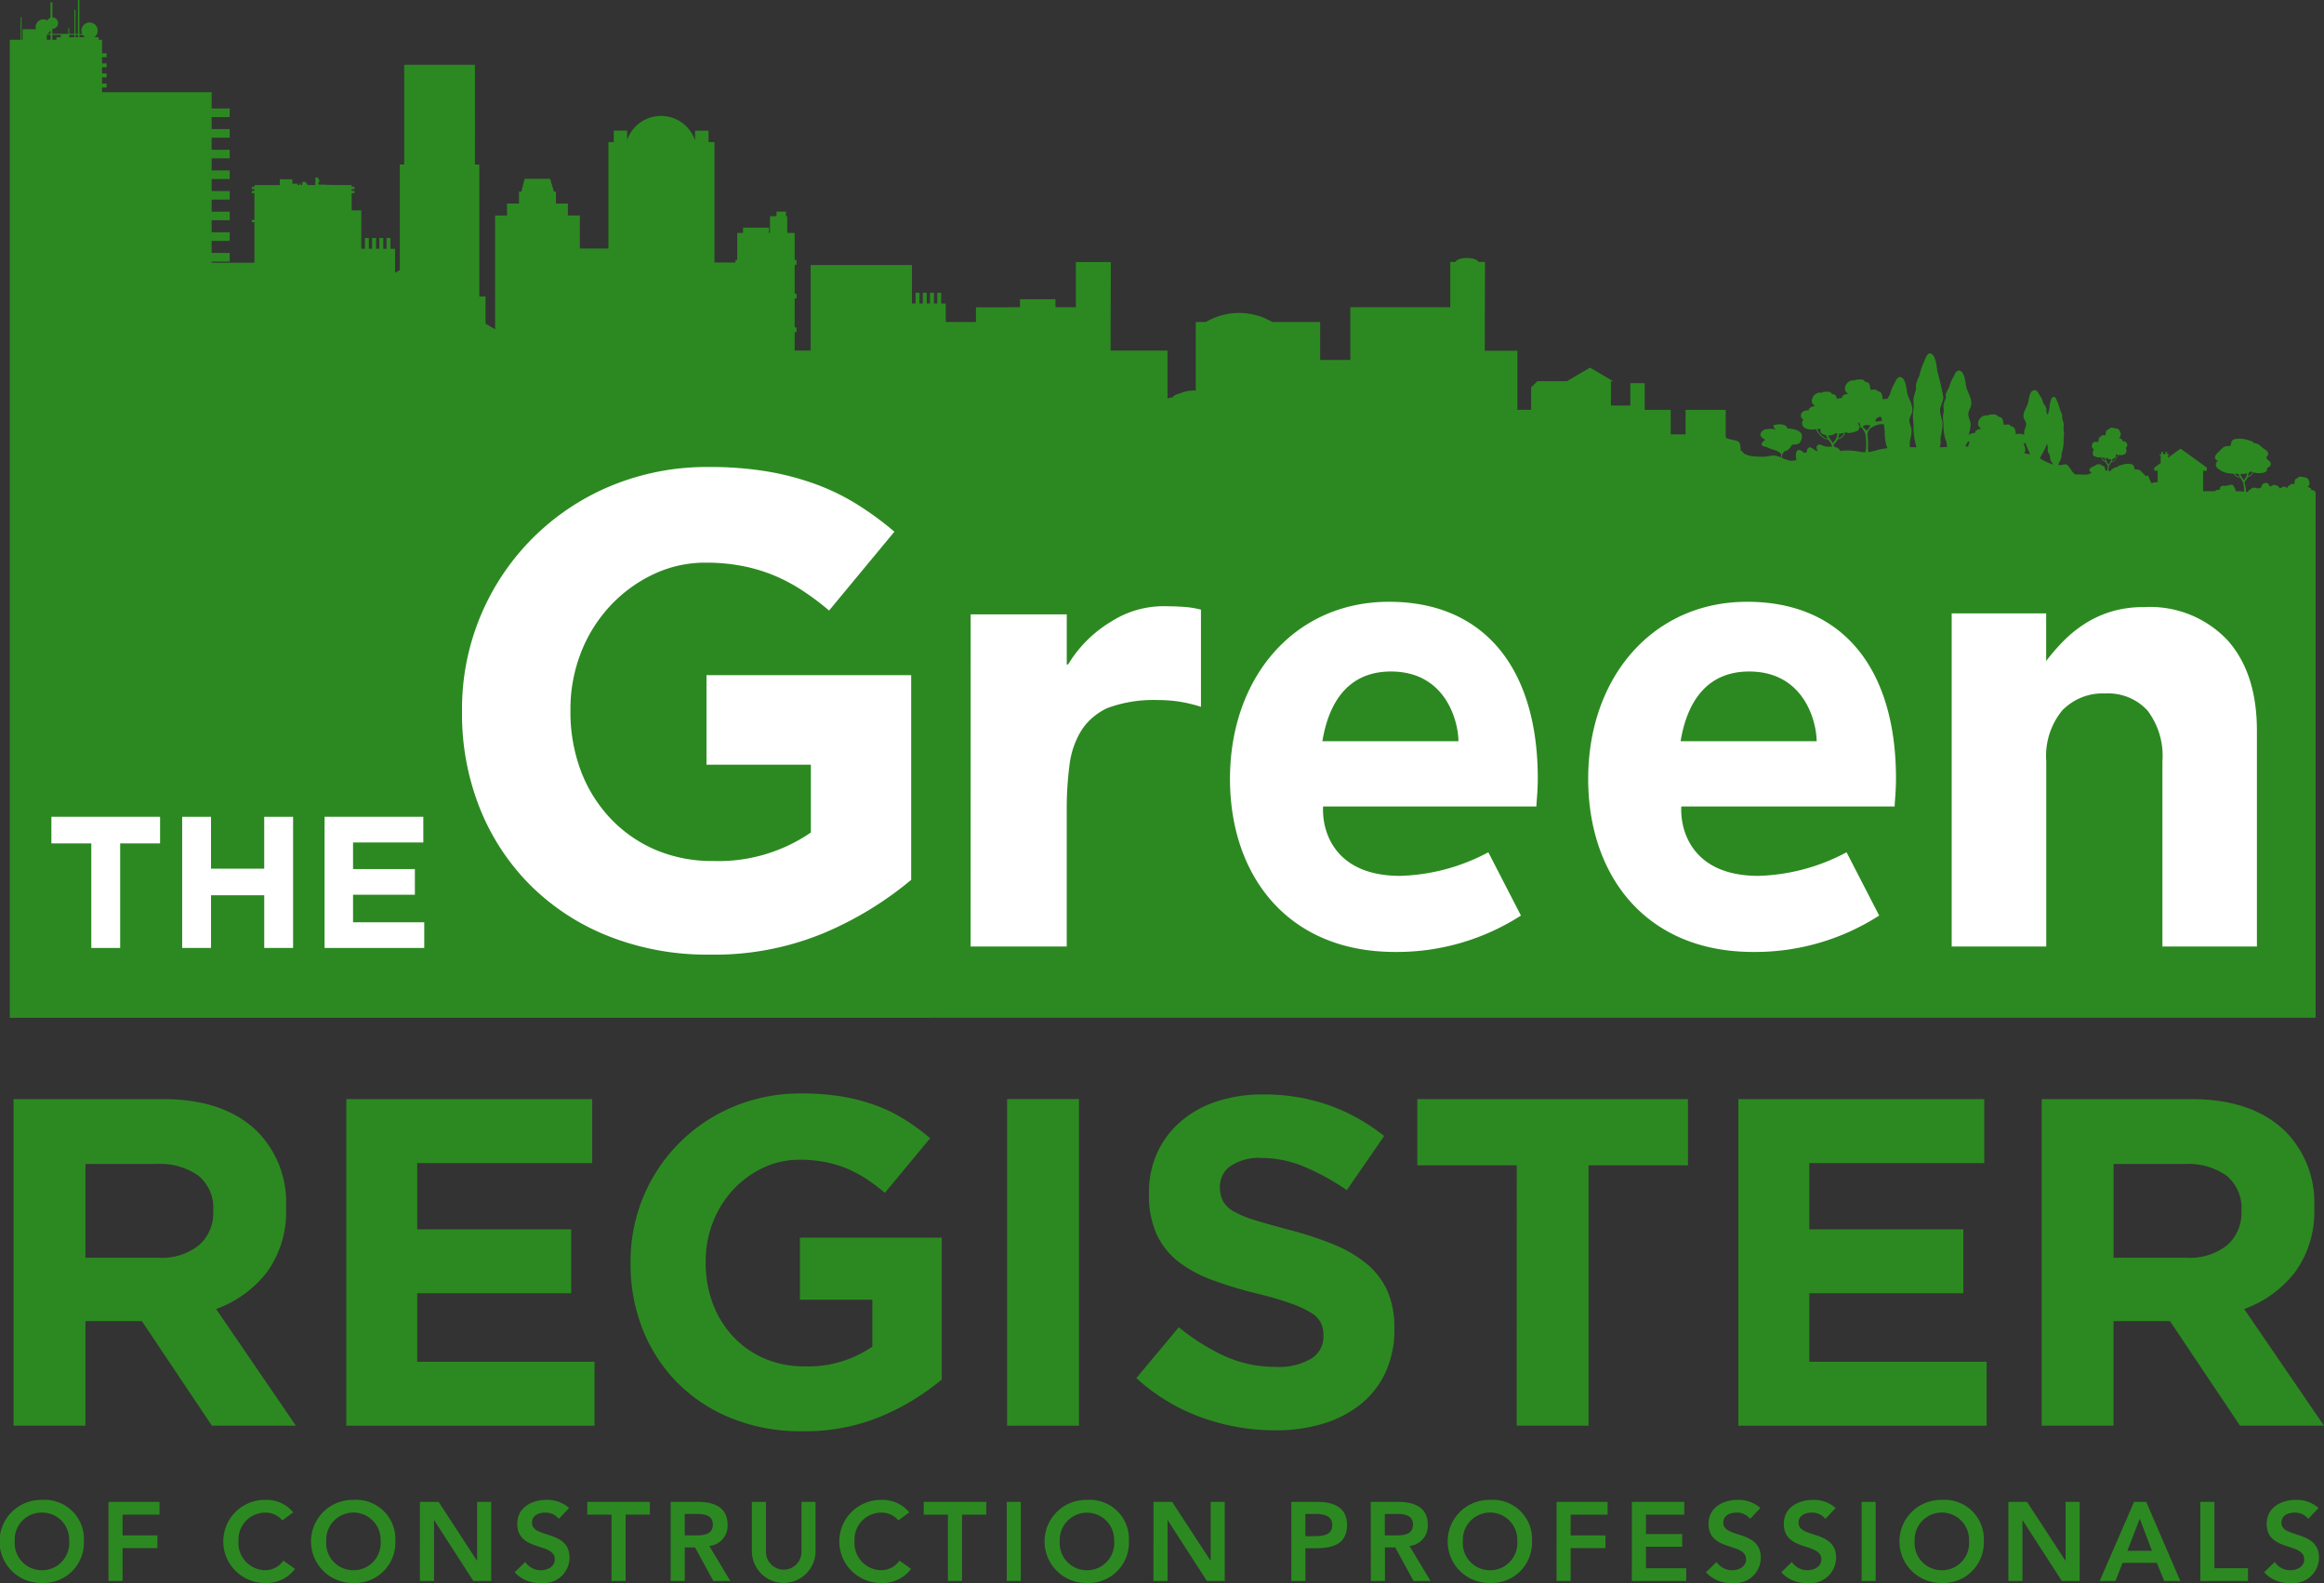 <svg data-name="Group 360" xmlns="http://www.w3.org/2000/svg" width="203.399" height="138.553"><rect width="100%" height="100%" fill="#333333" stroke="none"/><defs><clipPath id="a"><path data-name="Rectangle 954" fill="#2c8921" d="M0 0h203.399v138.553H0z"/></clipPath></defs><g data-name="Group 359" clip-path="url(#a)"><path data-name="Path 240" d="M202.663 43.1a.375.375 0 00-.381-.2c.019-.188-.177-.245-.328-.284.385-.216.071-.95-.344-.824l-.038-.049c-.152-.014-.425-.079-.481.123-.309.03-.24.3-.3.517-.089-.02-.344-.066-.34.075a.277.277 0 00-.245.236.152.152 0 00-.085 0c-.207-.232-.385-.016-.6.064-.037-.083-.152-.316-.262-.228-.2-.207-.412-.011-.59.071-.085-.185-.191-.375-.418-.327-.173.035-.386.175-.3.378a1.122 1.122 0 00-.272.1.3.3 0 00-.153.01l-.037-.052c-.154-.013-.427-.079-.481.126a.251.251 0 00-.252.226q-.09 0-.178-.013a4.318 4.318 0 00-.129-.8c-.007-.024-.021-.043-.026-.068a.98.98 0 00.292-.415.687.687 0 00.49-.423 1.838 1.838 0 00.716.06.853.853 0 00.446-.164c.075-.079 0-.163.05-.232.086-.112.281-.166.319-.338.061-.265-.213-.328-.341-.535-.093-.153-.016-.093.075-.268.146-.27-.08-.425-.348-.6s-.417-.485-.892-.485c.019-.115-.289-.2-.4-.237a2.419 2.419 0 00-1.268-.107c-.321.12-.274.4-.351.6-.644-.008-.657.152-.951.434s-.659.594-.152.868c-.288.229-.207.57.123.756a1.839 1.839 0 00.879.341l.378.024a.6.6 0 00.573.328c.02.036.045.077.07.115a1.418 1.418 0 01.2.388 2.775 2.775 0 01.071.742 6.729 6.729 0 00-.733-.038.249.249 0 00-.038-.134v-.054l-.195-.349a.312.312 0 00-.137-.024c-.079-.008-.2-.011-.254.079a.318.318 0 00-.314.041c-.149-.123-.573.063-.4.278-.143.044-.365.022-.471.164h-1.042V41.2h.328v-.275l-2.3-1.656-1.1.794v-.221h.083v-.093h-.166v-.2h-.131v.2h-.226v-.2h-.135v.2h-.166v.093h.1v.685l-.551.4h-.011v.273h.3v1.01a1.109 1.109 0 00-.509.085c-.1.024-.335-.726-.319-.658a.814.814 0 00-.229.03 1.859 1.859 0 00-.24-.256c-.218-.212-.23-.332-.713-.328-.059-.149-.023-.36-.265-.453a1.711 1.711 0 00-.932.082c-.1.027-.333.09-.321.177-.356 0-.478.237-.7.379 0-.043-.037-.063-.086-.071a1.337 1.337 0 01.036-.322 1.056 1.056 0 01.145-.309c.016-.033.036-.063.053-.1.282 0 .523-.387.653-.655a.758.758 0 00.546-.06.387.387 0 00.073-.54.3.3 0 00.137-.328c-.044-.21-.23-.259-.409-.262.016-.186-.179-.243-.328-.284.385-.216.071-.95-.345-.821l-.037-.052c-.153-.014-.425-.08-.481.122-.308.03-.241.3-.3.519-.089-.02-.345-.066-.34.076-.282.036-.254.325-.291.516-.2-.043-.414-.068-.513.142-.075.161-.087.415.129.464a.924.924 0 00-.094.4c.008.207.1.215.27.275.122.049.318.112.448 0a.562.562 0 00.407.469.726.726 0 00.214.322.6.6 0 00-.024.06 1.958 1.958 0 00-.043.352 1.226 1.226 0 00-.166.016c-.061-.182.008-.409-.308-.434-.052-.172-.336-.115-.49-.1l-.038.041c-.137.146-.906.251-.376.691-.449.247-.84.112-1.324.139-.376.022-.661-.985-1.016-.895a2.266 2.266 0 01-.6.071c.085-.149.147-.321.223-.473a.83.83 0 00.082-.4 1.445 1.445 0 01.085-.394 3.9 3.9 0 00.105-.821 2.9 2.9 0 01.022-.431 2.475 2.475 0 00-.031-.622c-.011-.157.02-.319.01-.478a2.741 2.741 0 00-.123-.441c-.023-.1.01-.2-.007-.3a2.572 2.572 0 00-.175-.441 3.711 3.711 0 00-.2-.637c-.087-.149-.135-.435-.293-.522a.24.24 0 00-.117-.026l.014.033c-.239.01-.319.71-.339.923a2.579 2.579 0 01-.159.616 1.592 1.592 0 01-.1-.23c-.033-.1.017-.2-.008-.3a2.256 2.256 0 00-.247-.439c-.12-.232-.112-.428-.285-.644-.124-.147-.19-.434-.415-.524-.043-.016-.117-.027-.146.008-.338.011-.451.715-.479.928-.057.464-.453.857-.437 1.337.008.254.247.469.235.721s-.173.455-.178.706a.891.891 0 00.02.214.993.993 0 00-.737-.064c-.064-.262-.012-.668-.491-.717.01-.194-.419-.131-.569-.1-.1-.3.012-.68-.509-.72-.087-.279-.55-.189-.812-.169l-.059.071c-.7-.177-1.229.843-.58 1.141-.251.054-.581.131-.553.39a.877.877 0 00-.548.151v-.048a3.943 3.943 0 00.154-.854c-.006-.316-.188-.592-.2-.9s.253-.592.261-.914c.02-.611-.421-1.111-.485-1.7-.031-.27-.156-1.162-.532-1.176l.021-.044a.524.524 0 00-.183.033c-.25.112-.323.478-.461.668a4.028 4.028 0 00-.316.813 2.944 2.944 0 00-.275.562c-.029.128.027.256-.01.382a2.858 2.858 0 00-.192.564c-.019.2.031.407.013.608a2.512 2.512 0 00-.048.794 3 3 0 01.034.551 4.006 4.006 0 00.165 1.048 1.6 1.6 0 01.133.5c0 .066.01.121.016.178-.219.014-.443.022-.665.033a.729.729 0 00.071-.18c.055-.223 0-.471.03-.7a6.419 6.419 0 00.166-1.126c-.007-.417-.2-.78-.213-1.181-.016-.419.268-.779.279-1.206a19.412 19.412 0 00-.521-2.239c-.034-.358-.168-1.535-.569-1.552l.023-.054a.381.381 0 00-.2.043c-.266.146-.346.627-.494.877a6.493 6.493 0 00-.337 1.071 4.289 4.289 0 00-.293.741c-.03.169.027.338-.011.5a4.545 4.545 0 00-.206.744c-.019.266.034.539.015.8a4.125 4.125 0 00-.052 1.045 4.8 4.8 0 01.037.724 6.539 6.539 0 00.176 1.381c.03.117.063.211.089.306q-.309-.008-.62-.014c0-.009.01-.017.013-.026.05-.17 0-.358.029-.529a4.1 4.1 0 00.153-.856c-.007-.316-.189-.592-.2-.9s.253-.592.262-.915c.018-.61-.423-1.109-.487-1.7-.031-.27-.156-1.164-.532-1.177l.022-.043a.469.469 0 00-.184.033c-.249.112-.323.476-.461.667a4.04 4.04 0 00-.316.814c-.06.137-.16.271-.224.41a2 2 0 00-.407.035c-.064-.265-.01-.67-.49-.718.008-.195-.42-.131-.569-.1-.1-.3.01-.678-.509-.719-.087-.28-.55-.189-.812-.171l-.06.071c-.7-.176-1.228.842-.58 1.141-.249.054-.58.132-.553.388a1.071 1.071 0 00-.441.08c-.035-.214-.089-.406-.45-.434-.087-.28-.551-.189-.812-.171l-.06.071c-.7-.176-1.229.842-.58 1.141-.25.054-.58.132-.553.388-.3 0-.615.071-.687.363a.391.391 0 00.229.454c-.255.19-.124.6.124.743a1.483 1.483 0 00.921.087c.22.371.624.913 1.1.9l.091.132a1.451 1.451 0 01.243.425c.007.022.008.047.013.069a2.828 2.828 0 01-.606-.008c-.224-.048-.534-.323-.706-.059-.12.185.008.272.027.44.013.117-.4-.191-.4-.191-.169-.1-.265-.2-.439-.02-.129.133-.016.344-.214.391-.17.043-.363-.291-.565-.258-.291.048-.3.472-.251.707a.521.521 0 00.059.157 1.245 1.245 0 01-.694.05 3.484 3.484 0 01-.62-.226.9.9 0 01.034-.245.864.864 0 01.145-.252c.017-.027.037-.054.054-.08.282.006.522-.316.654-.537.052-.089.571.023.724-.25.54-.965-.4-1.167-1.115-1.2-.092-.453-.87-.415-1.238-.268.075.235.113.344.423.412a2.208 2.208 0 00-1.146-.066c-.425.18-.643.611.066.919-.092-.041-.364.27-.367.373-.007.211.367.205.481.27.478.266.82.168 1.255.61a1.566 1.566 0 00-.051.283 1.943 1.943 0 00-.585-.168 4.564 4.564 0 00-.727.094 6.32 6.32 0 01-1.041-.024 2.064 2.064 0 01-.839-.225c-.11-.071-.164-.251-.3-.236-.067-.269.013-.651-.236-.84-.142-.108-1.034-.212-1.042-.326l-.052-.057v-2.385h-3.515v2.144h-1.3v-2.144h-2.277v-2.336h-1.255v1.957h-1.7v-2.118h.207l-2.033-1.2-2.014 1.185h-2.592l-.553.551v1.957h-1.2V30.7h-2.858l.021-7.771h-.58c-.062-.2-.485-.346-1-.346s-.94.15-1 .346h-.457v3.962h-8.747v4.619h-2.64v-3.327h-4.2a5.711 5.711 0 00-5.8 0h-.889v6a3.042 3.042 0 00-1.329.229c-.213.066-.693.193-.664.371a1.266 1.266 0 00-.482.1v-4.198H97.2l.02-7.749h-3.057v3.954h-1.788v-.7h-3.1v.7s-1.03 0-1.03.008h-2.829v1.285h-2.643v-1.619h-.4v-.941h-.342v.941h-.29v-.941h-.344v.941h-.287v-.941h-.345v.941h-.286v-.941h-.348v.941h-.316V23.2H70.95v7.482h-1.4v-1.61h.163v-.415h-.163v-2.534h.163v-.415h-.163v-2.535h.163v-.412h-.163V20.39h-.652v-1.468h-.113v-.4h-.823v.4h-.57v1.468h-.085v-.465h-2.276v.465h-.508v2.371h-.159v.213h-1.833V12.439h-.518v-1h-1.182v.861a3.136 3.136 0 00-5.944-.038v-.827h-1.17v1h-.469v9.313h-2.5v-2.89h-1.046v-1.041h-1.047v-1.048h-.175l-.337-1.122h-2.225s-.287 1.111-.287 1.122h-.21v1.048h-1.046v1.045h-1.044v9.959l-.838-.491v-2.38h-.543V14.4h-.385V5.672h-6.189V14.4h-.385v9.285l-.049-.03-.366.226v-2.105h-.4v-.942h-.345v.942h-.286v-.942h-.344v.942h-.29v-.942h-.344v.942h-.286v-.942h-.344v.942h-.316v-3.362h-.844v-1.509h.247v-.193h-.247v-.164h.247v-.2h-.247V16.2s-2.263 0-2.263-.035c0 0-.6 0-.6-.006a.368.368 0 00-.093-.139.171.171 0 00.04-.006c.08-.03.1-.167.053-.3s-.159-.218-.24-.188-.1.166-.052.3c.006.017.014.027.019.041h-.043v.233a.2.2 0 000 .057v.043s-.684 0-.686-.008c-.078-.2-.239-.328-.359-.281-.087.033-.129.15-.115.289h-.147v-.133h-.09v.133h-.16v-.122h-.453v-.388h-1.1v.51h-2.22v.15h-.226v.2h.226v.164h-.226v.193h.226v2.341h-.226v.2h.226V23h-3.744v-.106h1.579v-.753h-1.579v-1.058h1.579v-.753h-1.579v-1.051h1.579v-.753h-1.579v-1.053h1.579v-.753h-1.579v-1.053h1.579v-.753h-1.579V13.86h1.579v-.753h-1.579v-1.053h1.579V11.3h-1.579v-1.05h1.579V9.5h-1.579V8.07H8.931v-.412h.4v-.343h-.4v-.541h.4V6.43h-.4v-.54h.4v-.344h-.4v-.54h.4v-.344h-.4V3.483h-.29V3.26h-.39a.71.71 0 10-1.12-.579.668.668 0 00.063.278h-.248V0h-.123v2.96h-.217V.861h-.093v2.1H6.06v-.496h-.082v.494H4.584v-.436a.5.5 0 100-1V.2H4.42v1.355a.487.487 0 00-.277.237.674.674 0 00-1.023.582.725.725 0 00.029.185H1.981v.925h-.092V1.5h-.08v1.983H.854v85.6l201.809-.006V45.763a1.791 1.791 0 00-.02-.254l.02.006zm-5.849-1.726a1.524 1.524 0 00.18-.112c.047.022.1.038.153.057a.635.635 0 01-.4.36 2.021 2.021 0 00.066-.306m-1.233.087l.346.017a1.289 1.289 0 00.1.237.511.511 0 01-.445-.254m.655.349a1.594 1.594 0 01-.172-.327h.109a1.3 1.3 0 00.5-.057 1.047 1.047 0 01-.3.614 2.486 2.486 0 00-.137-.235m-11.352-1.632c.206-.038.374-.169.281-.39a1.642 1.642 0 01.215.019c-.123.254-.333.578-.573.6a.738.738 0 00.076-.232m-.929-.158a.566.566 0 00.263.063 1.689 1.689 0 00.057.3.5.5 0 01-.321-.365m-24.944-2.439a3.653 3.653 0 01.365-.027c-.163.307.119.491.464.546a1.1 1.1 0 00.129.317c-.4-.033-.752-.482-.958-.835M4.42 3.483h-.325v-.431h.325zm0-.524h-.289a.68.68 0 00.289-.314zm.9.3h-.372v.224h-.364v-.431h.731zm1.2 0h-.46v-.207h.453zm.31 0h-.224v-.207h.217zm.123 0v-.207h.294a.721.721 0 00.19.207zm20.736 12.707v-.027a.318.318 0 01.024.027.1.1 0 00-.024 0m151.46 22.909c0-.013.009-.03.014-.043.018.089.038.177.053.275.02.136-.015.283.017.415s.137.228.17.36c.024.1 0 .207.036.319a1.606 1.606 0 00.288.468 5.078 5.078 0 01-1.192-.548c.193-.408.446-.787.613-1.246m-1.841-.133a.575.575 0 00.018.207c.006.015.173.384.354.835a5.494 5.494 0 00-.539-.126.306.306 0 00.118-.251 1.139 1.139 0 00-.161-.557.383.383 0 00.21-.109m-12.685-2.251a.581.581 0 01.09.346c-.185.006-.361.068-.549.065-.072-.233.217-.444.459-.411m-.93.748a1.188 1.188 0 01-.352.474l-.043-.109c-.093-.068-.187-.165-.281-.246.121-.191.491-.18.676-.119m-2.731.712a1.066 1.066 0 00.445-.087.774.774 0 01-.541.509 1.71 1.71 0 00.1-.422m1.641-.965a1.094 1.094 0 00.128.028 1.077 1.077 0 00.131.316.614.614 0 01-.169-.055 1.206 1.206 0 00-.09-.289m-2.375 1.535a1.529 1.529 0 01-.233-.418.828.828 0 00.651-.192.7.7 0 00.161.031 1.207 1.207 0 01-.413.833 2.676 2.676 0 00-.166-.254m2.564 1.032a5.041 5.041 0 00-1.572-.1c-.054.014-.092.032-.14.047a.641.641 0 00-.37-.34.687.687 0 00-.184-.043c-.01-.042-.015-.087-.029-.128s-.026-.048-.034-.073a1.044 1.044 0 00.362-.455.869.869 0 00.679-.65.052.052 0 01.014-.008c.2.169.534.078.74.014.272-.083.438-.1.457-.383 0-.02-.008-.04-.009-.061a.642.642 0 00.205.034l.093.132a1.508 1.508 0 01.243.425 4.58 4.58 0 01.014 1.622c-.124 0-.271-.013-.469-.034m.729.022c-.02-.143-.044-.291-.043-.323a4.974 4.974 0 00-.037-1.148.742.742 0 01.4-.7 1.911 1.911 0 01.783-.281c.089 0 .184.021.277.027a1.085 1.085 0 00.015.286 2.988 2.988 0 01.034.55 4.065 4.065 0 00.165 1.048c.024.076.049.136.071.2a6.923 6.923 0 00-.905.164 6.669 6.669 0 01-.761.184m8.5-.505a.483.483 0 01.008-.071 2.742 2.742 0 01.234-.39.348.348 0 00.148.115.351.351 0 00-.126.356c-.088 0-.177-.01-.264-.01m12.283 1.01a.478.478 0 00.093-.022.456.456 0 00.386.139 1.111 1.111 0 01-.138.3l-.1.177a.947.947 0 01-.246-.6" fill="#2c8921"/><path data-name="Path 241" d="M3.655 131.281a3.436 3.436 0 013.687 3.626 3.529 3.529 0 01-3.687 3.646 3.636 3.636 0 110-7.271m.01 6.157a2.378 2.378 0 002.386-2.572 2.349 2.349 0 00-2.386-2.472 2.347 2.347 0 00-2.375 2.472 2.375 2.375 0 002.374 2.57" fill="#2c8921"/><path data-name="Path 242" d="M9.494 131.456h4.468v1.115h-3.236v1.818h3.05v1.113h-3.05v2.873H9.494z" fill="#2c8921"/><path data-name="Path 243" d="M24.707 133.076a1.89 1.89 0 00-1.457-.682 2.346 2.346 0 00-2.374 2.473 2.374 2.374 0 002.371 2.57 1.937 1.937 0 001.553-.842l1.018.724a3.063 3.063 0 01-2.58 1.232 3.636 3.636 0 110-7.271 3.009 3.009 0 012.425 1.092z" fill="#2c8921"/><path data-name="Path 244" d="M30.916 131.281a3.435 3.435 0 013.685 3.626 3.529 3.529 0 01-3.685 3.646 3.636 3.636 0 110-7.271m.01 6.157a2.376 2.376 0 002.385-2.572 2.381 2.381 0 10-4.758 0 2.374 2.374 0 002.374 2.572" fill="#2c8921"/><path data-name="Path 245" d="M36.754 131.456h1.633l3.352 5.14.022.021h-.024l.022-.021v-5.14h1.231v6.919h-1.562l-3.421-5.307h-.019v5.307h-1.234z" fill="#2c8921"/><path data-name="Path 246" d="M48.91 132.943a1.466 1.466 0 00-1.215-.548c-.566 0-1.135.254-1.135.889 0 1.388 3.286.6 3.286 3.06a2.247 2.247 0 01-2.531 2.209 2.872 2.872 0 01-2.27-.939l.929-.9a1.639 1.639 0 001.37.725c.566 0 1.213-.313 1.213-.949 0-1.514-3.284-.645-3.284-3.119 0-1.427 1.271-2.09 2.551-2.09a2.84 2.84 0 011.983.712z" fill="#2c8921"/><path data-name="Path 247" d="M53.523 132.57h-2.12v-1.115h5.474v1.115h-2.123v5.805h-1.231z" fill="#2c8921"/><path data-name="Path 248" d="M58.697 131.456h2.4c1.329 0 2.581.431 2.581 1.985a1.771 1.771 0 01-1.6 1.874l1.839 3.06H62.43l-1.6-2.933h-.9v2.933h-1.233zm2.191 2.933c.693 0 1.5-.06 1.5-.959 0-.82-.761-.919-1.4-.919h-1.06v1.878z" fill="#2c8921"/><path data-name="Path 249" d="M71.377 135.835a2.787 2.787 0 01-5.572 0v-4.38h1.232v4.338a1.555 1.555 0 103.109 0v-4.338h1.231z" fill="#2c8921"/><path data-name="Path 250" d="M78.623 133.076a1.892 1.892 0 00-1.457-.682 2.347 2.347 0 00-2.375 2.473 2.375 2.375 0 002.375 2.571 1.943 1.943 0 001.554-.842l1.016.724a3.063 3.063 0 01-2.582 1.232 3.636 3.636 0 110-7.271 3.012 3.012 0 012.426 1.092z" fill="#2c8921"/><path data-name="Path 251" d="M82.964 132.57h-2.12v-1.115h5.474v1.115h-2.12v5.805h-1.234z" fill="#2c8921"/><path data-name="Rectangle 951" fill="#2c8921" d="M88.11 131.456h1.232v6.919H88.11z"/><path data-name="Path 252" d="M95.117 131.281a3.436 3.436 0 013.687 3.626 3.529 3.529 0 01-3.687 3.646 3.636 3.636 0 110-7.271m.012 6.157a2.376 2.376 0 002.384-2.572 2.382 2.382 0 10-4.761 0 2.377 2.377 0 002.377 2.572" fill="#2c8921"/><path data-name="Path 253" d="M100.957 131.456h1.632l3.353 5.14.021.021h-.021l.021-.021v-5.14h1.229v6.919h-1.566l-3.421-5.307h-.022v5.307h-1.231z" fill="#2c8921"/><path data-name="Path 254" d="M113.018 131.456h2.326c1.338 0 2.552.469 2.552 2.005 0 1.738-1.3 2.052-2.767 2.052h-.881v2.862h-1.23zm1.974 3c.7 0 1.611-.041 1.611-.978 0-.853-.811-.967-1.474-.967h-.881v1.951z" fill="#2c8921"/><path data-name="Path 255" d="M119.973 131.456h2.407c1.327 0 2.58.431 2.58 1.985a1.773 1.773 0 01-1.6 1.874l1.839 3.06h-1.487l-1.6-2.933h-.9v2.933h-1.232zm2.19 2.933c.694 0 1.5-.06 1.5-.959 0-.82-.761-.919-1.4-.919h-1.064v1.878z" fill="#2c8921"/><path data-name="Path 256" d="M130.396 131.281a3.435 3.435 0 013.687 3.626 3.528 3.528 0 01-3.687 3.646 3.636 3.636 0 110-7.271m.011 6.157a2.378 2.378 0 002.386-2.572 2.382 2.382 0 10-4.76 0 2.374 2.374 0 002.374 2.572" fill="#2c8921"/><path data-name="Path 257" d="M136.234 131.456h4.465v1.115h-3.236v1.818h3.049v1.113h-3.049v2.873h-1.232z" fill="#2c8921"/><path data-name="Path 258" d="M142.823 131.456h4.586v1.115h-3.354v1.7h3.175v1.113h-3.175v1.878h3.527v1.113h-4.761z" fill="#2c8921"/><path data-name="Path 259" d="M153.168 132.943a1.453 1.453 0 00-1.211-.548c-.565 0-1.132.254-1.132.889 0 1.388 3.284.6 3.284 3.06a2.248 2.248 0 01-2.534 2.209 2.865 2.865 0 01-2.265-.939l.928-.9a1.633 1.633 0 001.37.725c.564 0 1.211-.313 1.211-.949 0-1.514-3.285-.645-3.285-3.119 0-1.427 1.271-2.09 2.551-2.09a2.84 2.84 0 011.984.712z" fill="#2c8921"/><path data-name="Path 260" d="M159.76 132.943a1.461 1.461 0 00-1.213-.548c-.566 0-1.134.254-1.134.889 0 1.388 3.285.6 3.285 3.06a2.249 2.249 0 01-2.532 2.209 2.87 2.87 0 01-2.267-.939l.928-.9a1.636 1.636 0 001.37.725c.564 0 1.211-.313 1.211-.949 0-1.514-3.285-.645-3.285-3.119 0-1.427 1.271-2.09 2.551-2.09a2.84 2.84 0 011.984.712z" fill="#2c8921"/><path data-name="Rectangle 952" fill="#2c8921" d="M162.93 131.456h1.231v6.919h-1.231z"/><path data-name="Path 261" d="M169.937 131.281a3.436 3.436 0 013.687 3.626 3.529 3.529 0 01-3.687 3.646 3.636 3.636 0 110-7.271m.01 6.157a2.378 2.378 0 002.386-2.572 2.382 2.382 0 10-4.76 0 2.375 2.375 0 002.374 2.572" fill="#2c8921"/><path data-name="Path 262" d="M175.776 131.456h1.632l3.354 5.14.019.021h-.019l.019-.021v-5.14h1.234v6.919h-1.564l-3.424-5.307h-.019v5.307h-1.231z" fill="#2c8921"/><path data-name="Path 263" d="M186.777 131.456h1.064l2.981 6.919h-1.405l-.647-1.582h-3l-.624 1.582h-1.38zm1.562 4.281l-1.064-2.814-1.085 2.814z" fill="#2c8921"/><path data-name="Path 264" d="M192.576 131.456h1.231v5.806h2.941v1.113h-4.172z" fill="#2c8921"/><path data-name="Path 265" d="M202.018 132.943a1.453 1.453 0 00-1.211-.548c-.566 0-1.135.254-1.135.889 0 1.388 3.287.6 3.287 3.06a2.248 2.248 0 01-2.532 2.209 2.866 2.866 0 01-2.267-.939l.928-.9a1.635 1.635 0 001.368.725c.567 0 1.213-.313 1.213-.949 0-1.514-3.285-.645-3.285-3.119 0-1.427 1.27-2.09 2.551-2.09a2.841 2.841 0 011.985.712z" fill="#2c8921"/><g data-name="Group 361" fill="#2c8921"><path data-name="Path 266" d="M1.187 96.2h13.069q5.43 0 8.329 2.9a8.84 8.84 0 012.45 6.535v.08a8.969 8.969 0 01-1.693 5.658 9.839 9.839 0 01-4.43 3.2l6.981 10.209h-7.35l-6.125-9.148H7.477v9.148h-6.29zm12.661 13.884a5.214 5.214 0 003.571-1.1 3.731 3.731 0 001.245-2.941v-.079a3.652 3.652 0 00-1.306-3.063 5.762 5.762 0 00-3.636-1.022H7.477v8.208z"/><path data-name="Path 267" d="M30.308 96.2H51.83v5.6H36.514v5.8H49.99v5.594H36.514v6h15.519v5.594H30.308z"/><path data-name="Path 268" d="M70.212 125.274a16.259 16.259 0 01-6.1-1.1 14.04 14.04 0 01-4.737-3.062 13.835 13.835 0 01-3.085-4.655 15.427 15.427 0 01-1.1-5.88v-.087a14.61 14.61 0 018.986-13.618 15.157 15.157 0 016-1.165 21.31 21.31 0 013.492.265 16.828 16.828 0 012.92.757 13.544 13.544 0 012.532 1.225 18.349 18.349 0 012.286 1.674l-3.961 4.776a16.162 16.162 0 00-1.633-1.224 10.739 10.739 0 00-1.693-.9 10.051 10.051 0 00-1.9-.571 11.482 11.482 0 00-2.247-.2 7.3 7.3 0 00-3.205.716 8.665 8.665 0 00-2.615 1.924 8.824 8.824 0 00-1.754 2.824 9.345 9.345 0 00-.634 3.458v.08a10.016 10.016 0 00.634 3.622 8.6 8.6 0 001.8 2.887 8.217 8.217 0 002.737 1.9 8.744 8.744 0 003.491.674 9.9 9.9 0 005.923-1.727v-4.107h-6.34v-5.43h12.413v12.414a20.893 20.893 0 01-5.246 3.2 17.26 17.26 0 01-6.963 1.326"/><path data-name="Rectangle 953" d="M88.144 96.2h6.288v28.586h-6.288z"/><path data-name="Path 269" d="M111.584 125.193a18.981 18.981 0 01-6.414-1.123 16.937 16.937 0 01-5.715-3.451l3.715-4.45a18.585 18.585 0 004.023 2.531 10.768 10.768 0 004.512.939 5.5 5.5 0 003.042-.714 2.252 2.252 0 001.082-1.982v-.08a2.5 2.5 0 00-.225-1.083 2.283 2.283 0 00-.86-.875 9.017 9.017 0 00-1.761-.817 30.474 30.474 0 00-2.927-.857 35.555 35.555 0 01-3.929-1.185 11.053 11.053 0 01-2.99-1.613 6.533 6.533 0 01-1.9-2.39 8.268 8.268 0 01-.677-3.551v-.083a8.284 8.284 0 01.731-3.531 8.036 8.036 0 012.049-2.716 9.172 9.172 0 013.149-1.755 12.636 12.636 0 014.036-.613 17.077 17.077 0 015.777.939 16.7 16.7 0 014.839 2.7l-3.266 4.736a20.759 20.759 0 00-3.757-2.062 9.614 9.614 0 00-3.676-.754 4.444 4.444 0 00-2.756.714 2.167 2.167 0 00-.918 1.775v.083a2.578 2.578 0 00.265 1.2 2.411 2.411 0 00.963.916 8.941 8.941 0 001.9.776q1.207.369 3.05.86a29.39 29.39 0 013.868 1.285 10.862 10.862 0 012.868 1.715 6.565 6.565 0 011.76 2.349 7.958 7.958 0 01.594 3.225v.08a8.826 8.826 0 01-.771 3.778 7.726 7.726 0 01-2.15 2.777 9.711 9.711 0 01-3.292 1.716 14.346 14.346 0 01-4.24.591"/><path data-name="Path 270" d="M132.747 102h-8.7v-5.8h23.685v5.8h-8.7v22.786h-6.289z"/><path data-name="Path 271" d="M152.144 96.2h21.522v5.6h-15.314v5.8h13.48v5.594h-13.48v6h15.517v5.594h-21.725z"/><path data-name="Path 272" d="M178.693 96.2h13.067q5.434 0 8.332 2.9a8.835 8.835 0 012.452 6.535v.08a8.979 8.979 0 01-1.7 5.658 9.843 9.843 0 01-4.431 3.2l6.982 10.209h-7.349l-6.126-9.148h-4.941v9.148h-6.286zm12.661 13.884a5.22 5.22 0 003.573-1.1 3.731 3.731 0 001.245-2.941v-.079a3.646 3.646 0 00-1.307-3.063 5.761 5.761 0 00-3.634-1.022h-6.248v8.208z"/></g><path data-name="Path 273" d="M7.991 73.82H4.498v-2.329h9.512v2.329h-3.493v9.151H7.991z" fill="#fff"/><path data-name="Path 274" d="M15.944 71.491h2.525v4.543h4.656v-4.543h2.527V82.97h-2.526v-4.609h-4.657v4.609h-2.525z" fill="#fff"/><path data-name="Path 275" d="M28.407 71.491h8.641v2.247h-6.149v2.329h5.412v2.247h-5.412v2.411h6.231v2.246h-8.723z" fill="#fff"/><path data-name="Path 276" d="M62.128 83.555a23.5 23.5 0 01-8.813-1.593 20.262 20.262 0 01-6.835-4.42 19.991 19.991 0 01-4.453-6.72 22.23 22.23 0 01-1.59-8.488v-.117a21.105 21.105 0 0112.965-19.662 21.93 21.93 0 018.664-1.68 30.5 30.5 0 015.041.383 24.25 24.25 0 014.216 1.097 19.625 19.625 0 013.655 1.768 27.431 27.431 0 013.3 2.416l-5.717 6.9a22.91 22.91 0 00-2.357-1.767 15.453 15.453 0 00-2.445-1.3 14.551 14.551 0 00-2.744-.824 16.492 16.492 0 00-3.242-.3 10.53 10.53 0 00-4.626 1.036 12.438 12.438 0 00-3.772 2.778 12.738 12.738 0 00-2.536 4.077 13.584 13.584 0 00-.913 4.99v.117a14.591 14.591 0 00.913 5.229 12.425 12.425 0 002.595 4.165 11.819 11.819 0 003.948 2.747 12.639 12.639 0 005.04.974 14.282 14.282 0 008.546-2.494v-5.935h-9.135v-7.839h17.914v17.918a30.209 30.209 0 01-7.576 4.628 24.908 24.908 0 01-10.043 1.916" fill="#fff"/><path data-name="Path 277" d="M170.814 53.684h8.269v4.17a17.93 17.93 0 011.551-1.782 10.742 10.742 0 011.877-1.506 9.287 9.287 0 012.286-1.04 9.569 9.569 0 012.829-.386 9.316 9.316 0 017.317 2.884q2.587 2.883 2.584 7.944v18.877h-8.269V66.618a6.542 6.542 0 00-1.3-4.42 4.658 4.658 0 00-3.7-1.5 4.911 4.911 0 00-3.782 1.5 6.281 6.281 0 00-1.386 4.42v16.228h-8.276z" fill="#fff"/><path data-name="Path 278" d="M84.954 53.772h8.411v4.385h.119a11.009 11.009 0 013.787-3.764 8.5 8.5 0 014.891-1.328c.511 0 1.021.022 1.533.06a7.707 7.707 0 011.414.237v8.5a13.406 13.406 0 00-1.855-.444 12.271 12.271 0 00-1.921-.144 11.625 11.625 0 00-4.437.708 5.8 5.8 0 00-1.3.849 5.067 5.067 0 00-.966 1.125 7.482 7.482 0 00-1.03 3.036 29.319 29.319 0 00-.238 3.889v11.965h-8.411z" fill="#fff"/><path data-name="Path 279" d="M165.822 70.587H147.15c-.116 2.121.966 6.074 6.74 6.074a17.312 17.312 0 007.723-2.064l2.854 5.539a20.05 20.05 0 01-11.023 3.185c-9.434 0-14.444-6.722-14.444-15.149 0-8.9 5.659-15.5 13.913-15.5 8.487 0 13.025 6.011 13.025 15.443 0 1.236-.116 2.063-.116 2.475m-12.733-11.815c-3.595 0-5.406 2.5-6 6.1h11.906c0-1.594-1.018-6.1-5.91-6.1" fill="#fff"/><path data-name="Path 280" d="M134.468 70.587h-18.669c-.119 2.121.963 6.074 6.739 6.074a17.306 17.306 0 007.722-2.064l2.854 5.539a20.045 20.045 0 01-11.023 3.185c-9.43 0-14.441-6.722-14.441-15.149 0-8.9 5.658-15.5 13.912-15.5 8.487 0 13.026 6.011 13.026 15.443 0 1.236-.119 2.063-.119 2.475m-12.732-11.815c-3.6 0-5.409 2.5-6 6.1h11.908c0-1.594-1.018-6.1-5.909-6.1" fill="#fff"/></g></svg>